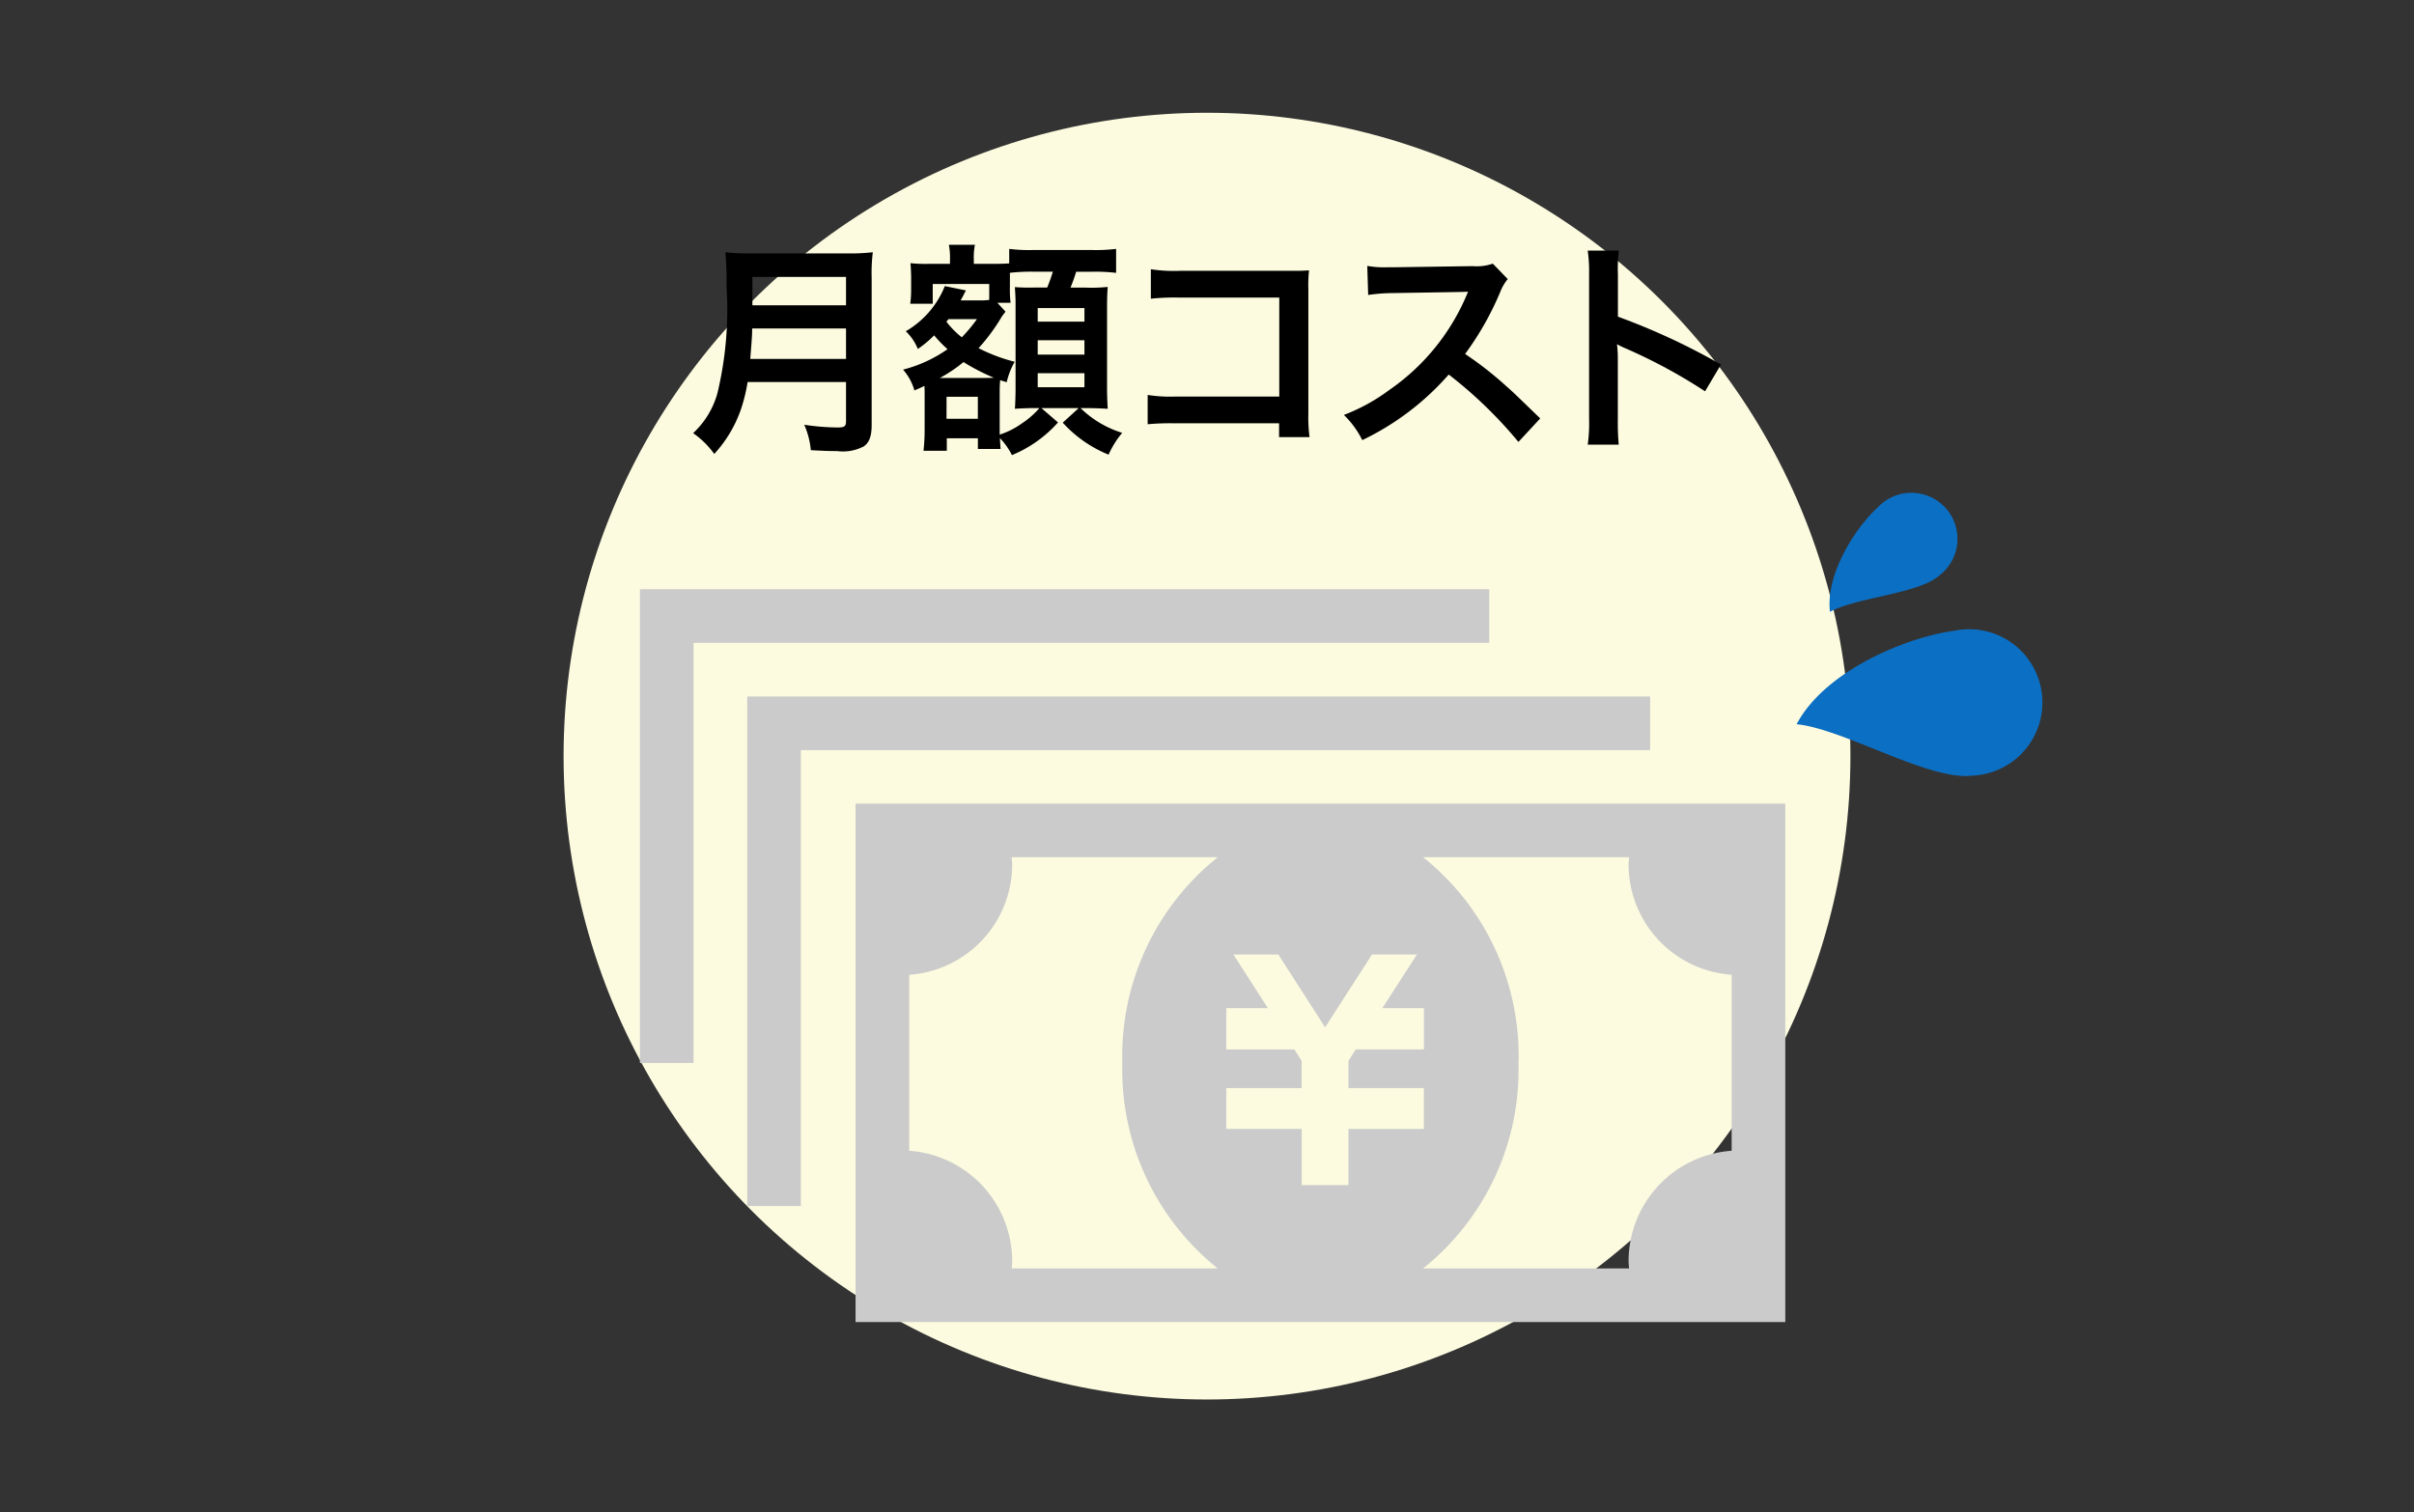 <svg xmlns="http://www.w3.org/2000/svg" viewBox="0 0 127.562 79.917"><rect x="0" y="0" width="127.562" height="79.917" fill="#333333" stroke="none"/><defs><style>.cls-1{fill:#fcfbe0;}.cls-2{fill:none;}.cls-3{fill:#cbcbcb;}.cls-4{fill:#0b6fc4;}</style></defs><g id="レイヤー_2" data-name="レイヤー 2"><g id="レイヤー_2-2" data-name="レイヤー 2"><circle id="楕円形_455" data-name="楕円形 455" class="cls-1" cx="63.781" cy="39.959" r="34"/><path d="M39.506,20.189a8.879,8.879,0,0,1-.348,1.427,6.724,6.724,0,0,1-1.415,2.374,4.656,4.656,0,0,0-1.116-1.1,4.537,4.537,0,0,0,1.284-2.11,18.968,18.968,0,0,0,.48-5.638,16.837,16.837,0,0,0-.061-1.811,11.888,11.888,0,0,0,1.4.06h5a10.628,10.628,0,0,0,1.391-.06,9.06,9.06,0,0,0-.06,1.356v7.771c0,.6-.132.948-.432,1.14a2.373,2.373,0,0,1-1.391.24c-.384,0-.779-.012-1.391-.048a4.328,4.328,0,0,0-.348-1.343,12.263,12.263,0,0,0,1.763.144c.36,0,.444-.06.444-.325V20.189Zm5.2-1.223V17.358H39.746c0,.372-.024.636-.1,1.608Zm0-2.831v-1.5H39.758v1.5Z"/><path d="M52.274,15.008H49.288v1.043H48.1a5.728,5.728,0,0,0,.047-.768v-.575c0-.216-.011-.5-.035-.8a7.688,7.688,0,0,0,.959.036H50.2v-.252a3.561,3.561,0,0,0-.06-.755h1.378a3.234,3.234,0,0,0-.059.767v.24h.983c.492,0,.708-.012.888-.024v-.767a8.345,8.345,0,0,0,1.259.06h3.13a8.881,8.881,0,0,0,1.259-.06V14.42a9.268,9.268,0,0,0-1.259-.06h-.851a8.767,8.767,0,0,1-.3.839h.791a8.27,8.27,0,0,0,1.176-.036c-.024.336-.036.612-.036,1.068v4.137c0,.517.012.8.036,1.236-.408-.024-.744-.036-1.032-.036H57.1A5.468,5.468,0,0,0,59.3,22.875a4.793,4.793,0,0,0-.719,1.152,6.616,6.616,0,0,1-2.423-1.691L57,21.568H55.033l.875.756a6.638,6.638,0,0,1-2.434,1.727,3.793,3.793,0,0,0-.636-.9c.012.24.024.42.036.576h-1.2v-.564H50.032v.66H48.8a9.61,9.61,0,0,0,.06-1.116V20.836c0-.167,0-.263-.012-.443-.2.1-.276.132-.528.24a2.847,2.847,0,0,0-.6-1.1,7.185,7.185,0,0,0,2.35-1.08,6.348,6.348,0,0,1-.707-.731,5.766,5.766,0,0,1-.863.72,2.639,2.639,0,0,0-.636-.936,4.829,4.829,0,0,0,2.063-2.387l1.115.229-.1.191c-.072.144-.072.144-.18.336h.96a3.794,3.794,0,0,0,.551-.024Zm-.228,4.965c.252,0,.324,0,.468-.012a11.046,11.046,0,0,1-1.6-.827,7.638,7.638,0,0,1-1.247.839Zm-1.93-3.107a.51.51,0,0,1-.108.132,4.771,4.771,0,0,0,.815.828,7.943,7.943,0,0,0,.8-.96Zm-.1,5.266h1.656V20.969H50.019Zm3.119-5.661-.048.06c-.072.1-.084.108-.144.192A10.147,10.147,0,0,1,51.71,18.4a9.183,9.183,0,0,0,1.908.719,3.869,3.869,0,0,0-.42,1.08l-.348-.108c-.024.372-.024.372-.024.827v2.051a4.251,4.251,0,0,0,1.163-.587,4.425,4.425,0,0,0,.936-.816h-.36q-.306,0-.936.036c.025-.288.036-.827.036-1.1V16.3c0-.54,0-.54-.036-1.127a9.961,9.961,0,0,0,1.008.023h.7c.168-.419.216-.575.3-.839H54.589a10.4,10.4,0,0,0-1.223.06V15.2a5.448,5.448,0,0,0,.036.8h-.7Zm1.7.527h2.47v-.719h-2.47Zm0,1.74h2.47v-.756h-2.47Zm0,1.727h2.47v-.744h-2.47Z"/><path d="M62.121,22.371a13.311,13.311,0,0,0-1.475.049V20.872a7.629,7.629,0,0,0,1.5.084H67.6V15.727H62.349a11.725,11.725,0,0,0-1.535.06V14.228a8.048,8.048,0,0,0,1.547.084H68.13c.623,0,.623,0,1.043-.024a7.272,7.272,0,0,0-.036.995v6.585A7.9,7.9,0,0,0,69.2,23.1H67.59v-.732Z"/><path d="M80.237,23.355a23.043,23.043,0,0,0-3.682-3.562,14.243,14.243,0,0,1-4.569,3.466,4.824,4.824,0,0,0-.972-1.331,9.912,9.912,0,0,0,2.4-1.319,11.57,11.57,0,0,0,4.03-4.882l.132-.312c-.192.013-.192.013-3.97.073a9.321,9.321,0,0,0-1.308.1l-.048-1.535a5.251,5.251,0,0,0,1.056.072h.288l4.221-.06a2.6,2.6,0,0,0,1.068-.132l.791.816a2.364,2.364,0,0,0-.384.647,15.846,15.846,0,0,1-1.87,3.31,18.675,18.675,0,0,1,2.219,1.74c.3.263.3.263,1.751,1.667Z"/><path d="M83.9,23.5a8.078,8.078,0,0,0,.072-1.343V14.468a7.722,7.722,0,0,0-.072-1.224h1.643a8.051,8.051,0,0,0-.048,1.26v2.231a35.209,35.209,0,0,1,5.445,2.53L90.1,20.68a28.428,28.428,0,0,0-4.246-2.29,3.877,3.877,0,0,1-.408-.2A6.2,6.2,0,0,1,85.49,19v3.167a13.183,13.183,0,0,0,.048,1.331Z"/><rect class="cls-2" width="127.562" height="79.917"/><path class="cls-3" d="M45.21,42.468v27.4H94.339v-27.4Zm2.834,18.347v-9.3a5.85,5.85,0,0,0,5.442-5.834c0-.128-.019-.252-.027-.38H64.35a13.434,13.434,0,0,0-5.042,10.866A13.439,13.439,0,0,0,64.35,67.034H53.459c.008-.128.027-.252.027-.381A5.853,5.853,0,0,0,48.044,60.815Zm27.2-7.535v2.178h-3.6l-.386.6V57.5H75.24v2.162H71.258v2.967H68.784V59.659H64.8V57.5h3.982V56.06l-.387-.6H64.8V53.28H67l-1.824-2.838h2.374l2.473,3.849L72.5,50.442h2.374L73.047,53.28Zm5,2.889A13.434,13.434,0,0,0,75.2,45.3H86.086c-.009.128-.028.252-.028.38a5.855,5.855,0,0,0,5.447,5.834v9.3a5.858,5.858,0,0,0-5.447,5.838c0,.129.019.253.028.381H75.2A13.439,13.439,0,0,0,80.241,56.169Z"/><polygon class="cls-3" points="87.197 36.807 39.485 36.807 39.485 63.734 42.319 63.734 42.319 39.642 87.197 39.642 87.197 36.807"/><polygon class="cls-3" points="78.694 31.139 33.816 31.139 33.816 56.176 36.65 56.176 36.65 33.973 78.694 33.973 78.694 31.139"/><path class="cls-4" d="M103.263,33.336a3.87,3.87,0,1,1,.964,7.654c-2.289.289-6.8-2.476-9.29-2.717C96.5,35.334,100.973,33.625,103.263,33.336Z"/><path class="cls-4" d="M99.239,26.8a2.434,2.434,0,1,1,3.239,3.613c-1.081.968-4.4,1.155-5.777,1.92C96.456,30.254,98.159,27.768,99.239,26.8Z"/></g></g></svg>